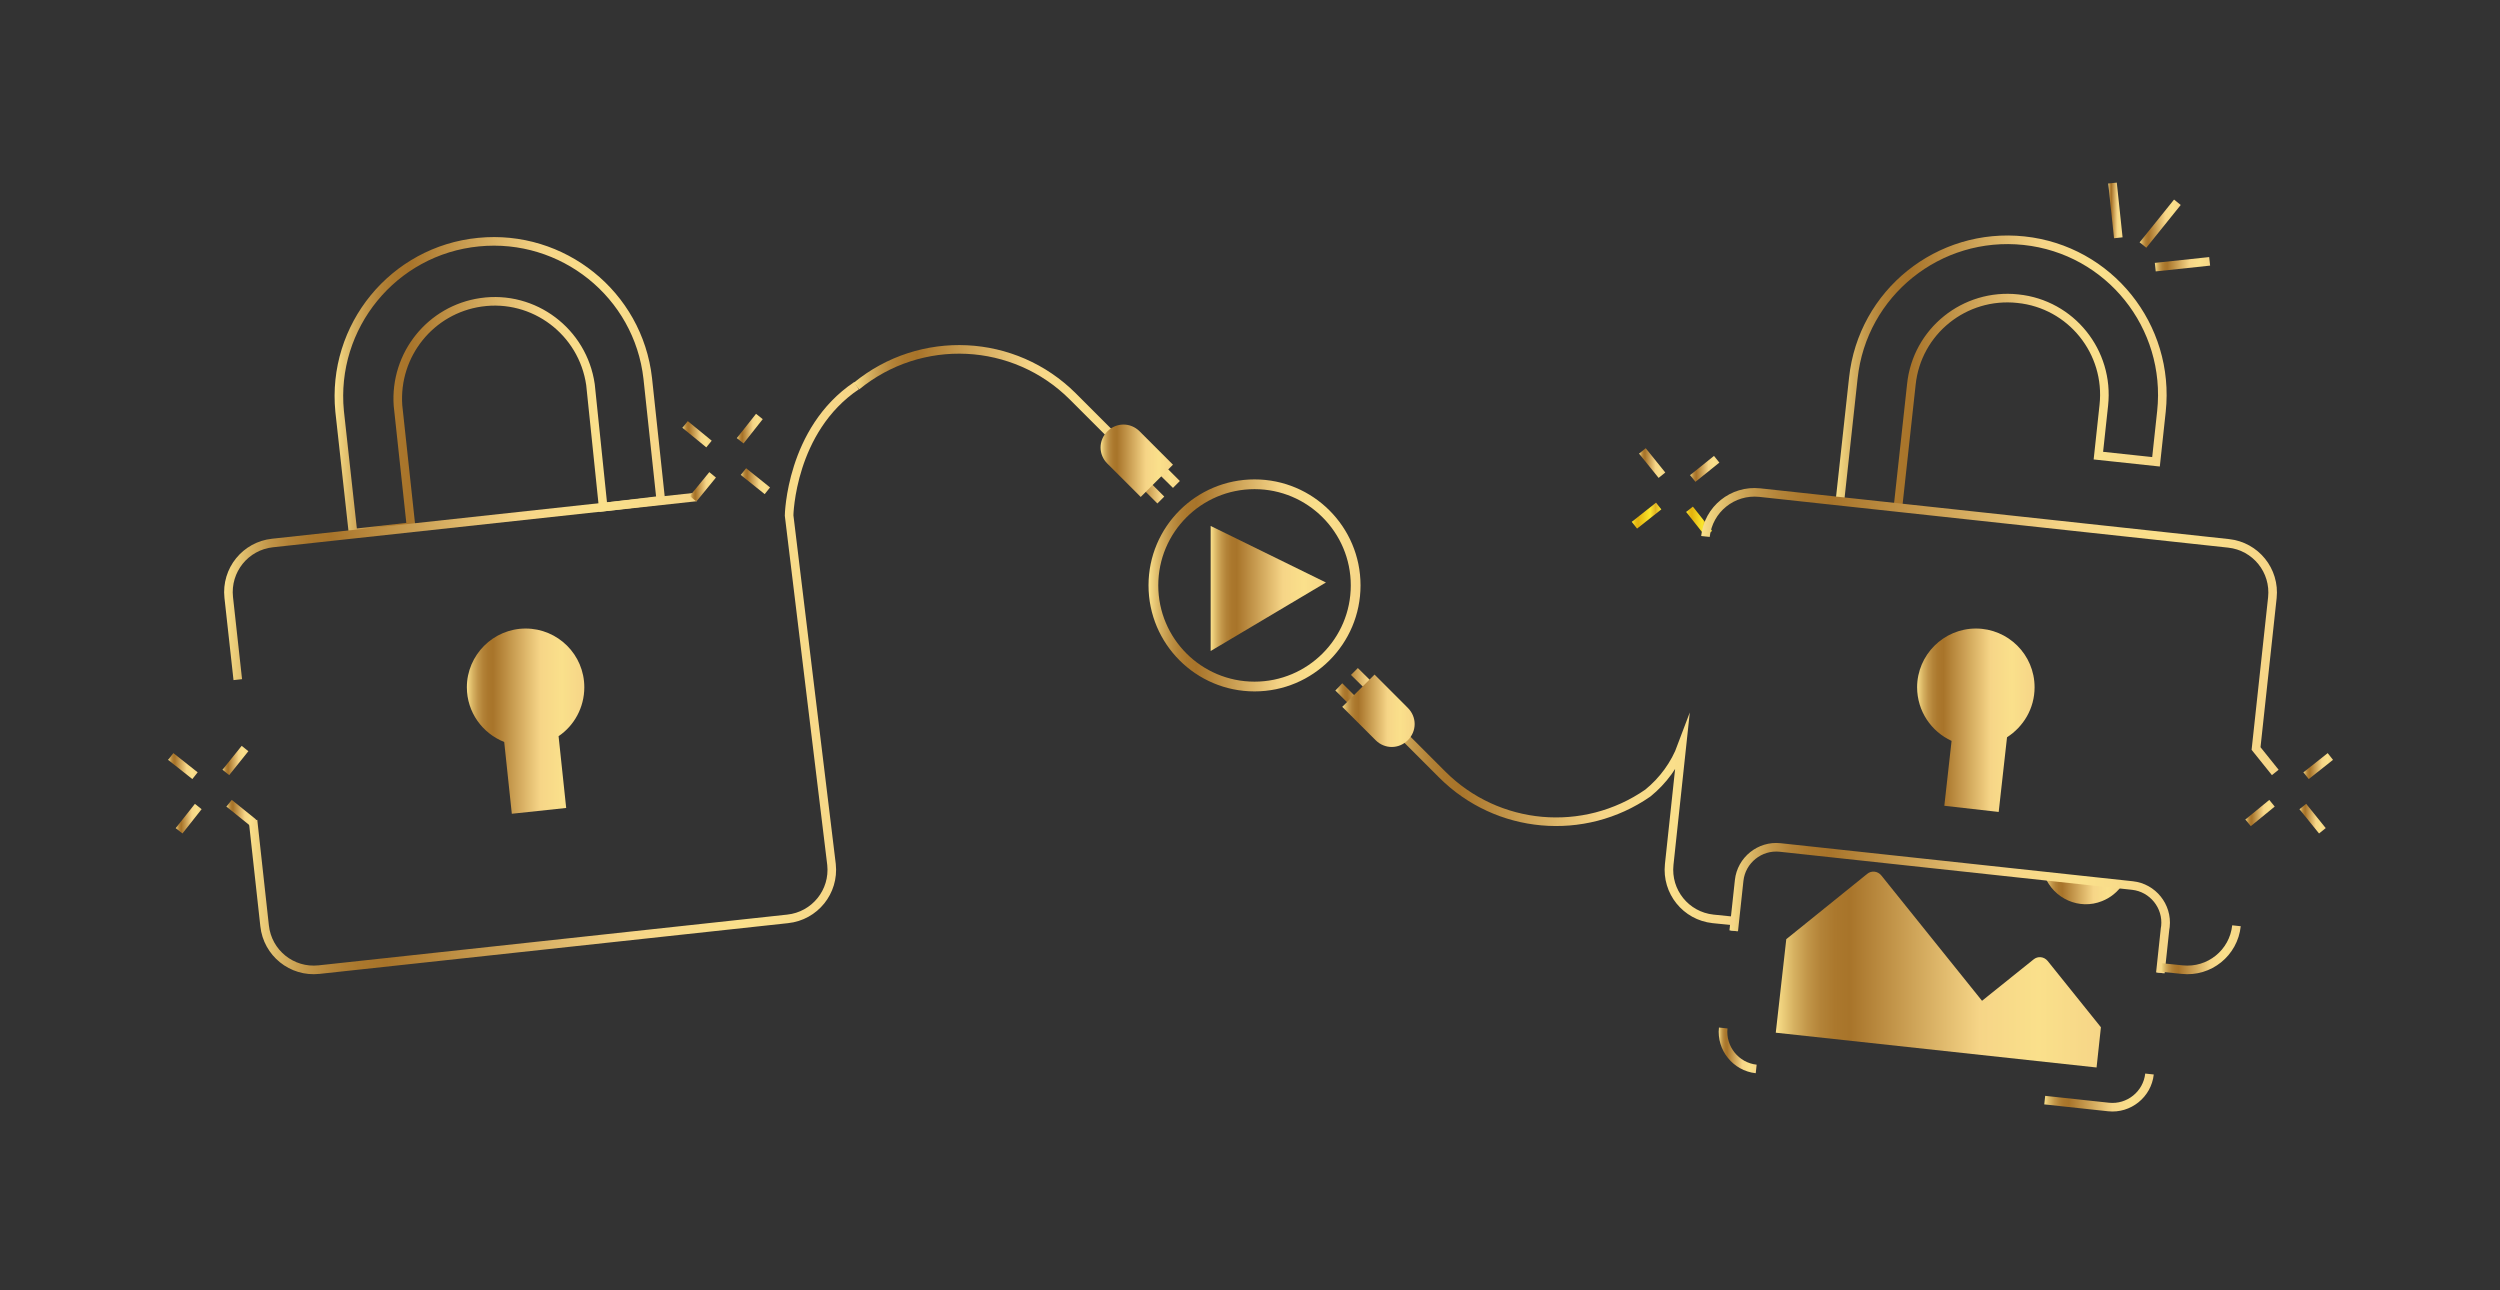 <?xml version="1.0" encoding="utf-8"?>
<!-- Generator: Adobe Illustrator 27.2.0, SVG Export Plug-In . SVG Version: 6.00 Build 0)  -->
<svg version="1.1" id="Layer_1" xmlns="http://www.w3.org/2000/svg" xmlns:xlink="http://www.w3.org/1999/xlink" x="0px" y="0px"
	 viewBox="0 0 689.7 355.9" style="enable-background:new 0 0 689.7 355.9;" xml:space="preserve">
<rect x="0" y="0" width="689.7" height="355.9" fill="#333333" stroke="none"/>
<style type="text/css">
	.st0{fill:url(#SVGID_1_);}
	.st1{opacity:0.5;}
	.st2{fill:none;}
	.st3{fill:none;stroke:url(#SVGID_00000098199859401660211980000013397900696640558761_);stroke-width:2.37;stroke-miterlimit:10;}
	.st4{fill:none;stroke:url(#SVGID_00000145057233453682869980000010091154640611125675_);stroke-width:2.37;stroke-miterlimit:10;}
	.st5{fill:none;stroke:url(#SVGID_00000033360137121889047480000008182003170884238258_);stroke-width:2.37;stroke-miterlimit:10;}
	.st6{fill:url(#SVGID_00000158741223644452282270000016975719912773991339_);}
	.st7{fill:none;stroke:url(#SVGID_00000167388873376974751780000009555186578376704908_);stroke-width:2.69;stroke-miterlimit:10;}
	.st8{fill:none;stroke:url(#SVGID_00000050623500442960551210000001804381809417257378_);stroke-width:2.37;stroke-miterlimit:10;}
	.st9{fill:none;stroke:url(#SVGID_00000072247916215187625370000008391757476265225909_);stroke-width:2.37;stroke-miterlimit:10;}
	.st10{fill:none;stroke:url(#SVGID_00000178885287002559460330000013354058066556279684_);stroke-width:2.37;stroke-miterlimit:10;}
	.st11{fill:none;stroke:url(#SVGID_00000053543333657880948270000006012774817149069227_);stroke-width:2.37;stroke-miterlimit:10;}
	.st12{fill:none;stroke:url(#SVGID_00000098942787028763329170000002167518601622822816_);stroke-width:2.37;stroke-miterlimit:10;}
	.st13{fill:none;stroke:url(#SVGID_00000152969359038829188080000005005272182749651118_);stroke-width:2.37;stroke-miterlimit:10;}
	.st14{fill:none;stroke:url(#SVGID_00000039839756296683935880000014613035790996467604_);stroke-width:2.37;stroke-miterlimit:10;}
	.st15{fill:none;stroke:url(#SVGID_00000156559747665529150730000008033242636574717861_);stroke-width:2.37;stroke-miterlimit:10;}
	.st16{fill:url(#SVGID_00000181062899065964559620000011637252836331993999_);}
	.st17{fill:none;stroke:url(#SVGID_00000059997953278764299910000001830167471635731331_);stroke-width:2.37;stroke-miterlimit:10;}
	.st18{fill:none;stroke:url(#SVGID_00000023972895541643557390000004235964819711505804_);stroke-width:2.37;stroke-miterlimit:10;}
	.st19{fill:none;stroke:url(#SVGID_00000072273073613696217970000013666190030592589734_);stroke-width:2.37;stroke-miterlimit:10;}
	.st20{fill:none;stroke:url(#SVGID_00000099629190020862403200000010040031654951889341_);stroke-width:2.37;stroke-miterlimit:10;}
	.st21{fill:none;stroke:url(#SVGID_00000114779390123868700680000008186177824980641434_);stroke-width:2.37;stroke-miterlimit:10;}
	.st22{fill:none;stroke:url(#SVGID_00000027600864940117617900000011026836129761035966_);stroke-width:2.37;stroke-miterlimit:10;}
	.st23{fill:none;stroke:url(#SVGID_00000072963461466972440970000010953094684063345540_);stroke-width:2.37;stroke-miterlimit:10;}
	.st24{fill:url(#SVGID_00000069367136579425526710000009057635391607988375_);}
	.st25{fill:url(#SVGID_00000081620166683013610660000016321937928448578968_);}
	.st26{fill:none;stroke:#A2A2A4;stroke-width:1.72;stroke-miterlimit:10;}
	.st27{fill:none;stroke:url(#SVGID_00000152248941062600430000000013522123800511196063_);stroke-width:2.37;stroke-miterlimit:10;}
	.st28{fill:none;stroke:url(#SVGID_00000099630126148604215430000004507739394856242075_);stroke-width:2.37;stroke-miterlimit:10;}
	.st29{fill:none;stroke:url(#SVGID_00000087377189726604562780000002955907053287440025_);stroke-width:2.37;stroke-miterlimit:10;}
	.st30{fill:url(#SVGID_00000124128071767178929010000002015952367735955591_);}
	.st31{fill:none;stroke:url(#SVGID_00000177450977873960250920000004969378941307205782_);stroke-width:2.37;stroke-miterlimit:10;}
	.st32{fill:url(#SVGID_00000069376237912820245330000008880681502691391150_);}
	.st33{fill:none;stroke:url(#SVGID_00000029755563214407646430000002690702465025409952_);stroke-width:2.37;stroke-miterlimit:10;}
	.st34{fill:none;stroke:url(#SVGID_00000070817659051911261010000014527344933110561427_);stroke-width:2.37;stroke-miterlimit:10;}
	.st35{fill:none;stroke:url(#SVGID_00000083811229838452898450000010384561459746602419_);stroke-width:2.37;stroke-miterlimit:10;}
	.st36{fill:none;stroke:url(#SVGID_00000044891413029198017980000011282779973405350566_);stroke-width:2.37;stroke-miterlimit:10;}
	.st37{fill:none;stroke:url(#SVGID_00000147913912243612857930000005828679128173141917_);stroke-width:2.37;stroke-miterlimit:10;}
	.st38{fill:none;stroke:url(#SVGID_00000050649598417497769760000003589589737928037564_);stroke-width:2.37;stroke-miterlimit:10;}
	.st39{fill:none;stroke:url(#SVGID_00000166649227552421287500000007402257074763866282_);stroke-width:2.37;stroke-miterlimit:10;}
	.st40{fill:url(#SVGID_00000136407246337862689050000011761589966969280391_);}
	.st41{fill:url(#SVGID_00000059277814427451744830000005230899385863565738_);}
</style>
<linearGradient id="SVGID_1_" gradientUnits="userSpaceOnUse" x1="334" y1="195.659" x2="365.87" y2="195.659" gradientTransform="matrix(1 0 0 -1 0 358)">
	<stop  offset="0" style="stop-color:#FBE18C"/>
	<stop  offset="1.451425e-02" style="stop-color:#F0D37F"/>
	<stop  offset="5.463038e-02" style="stop-color:#D6B161"/>
	<stop  offset="9.562233e-02" style="stop-color:#C29649"/>
	<stop  offset="0.137" style="stop-color:#B38338"/>
	<stop  offset="0.18" style="stop-color:#AB782D"/>
	<stop  offset="0.226" style="stop-color:#A8742A"/>
	<stop  offset="0.626" style="stop-color:#F6D587"/>
	<stop  offset="0.806" style="stop-color:#FAE08B"/>
	<stop  offset="1" style="stop-color:#F6D587"/>
</linearGradient>
<polygon class="st0" points="334,145.1 334,179.6 365.8,160.7 "/>
<g class="st1">
	<path class="st2" d="M182.3,136.9l-15.9,1.9l-3.5-32.7c-2.1-14.6-15.6-24.8-30.2-22.7c-13.9,2-23.9,14.4-22.9,28.5l3.6,33.4
		l-16,1.8l-3.7-33.6c-2.3-23.4,14.8-44.4,38.3-46.7c23.2-2.3,44.1,14.4,46.7,37.6L182.3,136.9z"/>
</g>
<linearGradient id="SVGID_00000068643049558950274550000016576606783599956669_" gradientUnits="userSpaceOnUse" x1="92.308" y1="251.102" x2="183.603" y2="251.102" gradientTransform="matrix(1 0 0 -1 0 358)">
	<stop  offset="0" style="stop-color:#FBE18C"/>
	<stop  offset="1.451425e-02" style="stop-color:#F0D37F"/>
	<stop  offset="5.463038e-02" style="stop-color:#D6B161"/>
	<stop  offset="9.562233e-02" style="stop-color:#C29649"/>
	<stop  offset="0.137" style="stop-color:#B38338"/>
	<stop  offset="0.18" style="stop-color:#AB782D"/>
	<stop  offset="0.226" style="stop-color:#A8742A"/>
	<stop  offset="0.626" style="stop-color:#F6D587"/>
	<stop  offset="0.806" style="stop-color:#FAE08B"/>
	<stop  offset="1" style="stop-color:#F6D587"/>
</linearGradient>
<path style="fill:none;stroke:url(#SVGID_00000068643049558950274550000016576606783599956669_);stroke-width:2.37;stroke-miterlimit:10;" d="
	M182.3,138l-15.9,1.9l-3.5-33.8c-2.1-14.6-15.6-24.8-30.2-22.7c-13.9,2-23.9,14.4-22.9,28.5l3.6,33.4l-16,1.8l-3.7-33.6
	c-2.3-23.4,14.8-44.4,38.3-46.7c23.2-2.3,44.1,14.4,46.7,37.6L182.3,138z"/>
<linearGradient id="SVGID_00000011007269767684697770000007673160621572370608_" gradientUnits="userSpaceOnUse" x1="68.622" y1="170.92" x2="236.96" y2="170.92" gradientTransform="matrix(1 0 0 -1 0 358)">
	<stop  offset="0" style="stop-color:#FBE18C"/>
	<stop  offset="1.451425e-02" style="stop-color:#F0D37F"/>
	<stop  offset="5.463038e-02" style="stop-color:#D6B161"/>
	<stop  offset="9.562233e-02" style="stop-color:#C29649"/>
	<stop  offset="0.137" style="stop-color:#B38338"/>
	<stop  offset="0.18" style="stop-color:#AB782D"/>
	<stop  offset="0.226" style="stop-color:#A8742A"/>
	<stop  offset="0.626" style="stop-color:#F6D587"/>
	<stop  offset="0.806" style="stop-color:#FAE08B"/>
	<stop  offset="1" style="stop-color:#F6D587"/>
</linearGradient>
<path style="fill:none;stroke:url(#SVGID_00000011007269767684697770000007673160621572370608_);stroke-width:2.37;stroke-miterlimit:10;" d="
	M69.8,226.3l3.2,29.1c0.8,7.5,7.5,12.9,15,12.1l129.3-14c7.5-0.8,12.9-7.5,12.1-15l-11.7-96.3c0,0,0.4-23.6,18.6-35.8"/>
<linearGradient id="SVGID_00000091009650287958849410000006439057778333396629_" gradientUnits="userSpaceOnUse" x1="61.836" y1="196.233" x2="192.228" y2="196.233" gradientTransform="matrix(1 0 0 -1 0 358)">
	<stop  offset="0" style="stop-color:#FBE18C"/>
	<stop  offset="1.451425e-02" style="stop-color:#F0D37F"/>
	<stop  offset="5.463038e-02" style="stop-color:#D6B161"/>
	<stop  offset="9.562233e-02" style="stop-color:#C29649"/>
	<stop  offset="0.137" style="stop-color:#B38338"/>
	<stop  offset="0.18" style="stop-color:#AB782D"/>
	<stop  offset="0.226" style="stop-color:#A8742A"/>
	<stop  offset="0.626" style="stop-color:#F6D587"/>
	<stop  offset="0.806" style="stop-color:#FAE08B"/>
	<stop  offset="1" style="stop-color:#F6D587"/>
</linearGradient>
<path style="fill:none;stroke:url(#SVGID_00000091009650287958849410000006439057778333396629_);stroke-width:2.37;stroke-miterlimit:10;" d="
	M65.6,187.5l-2.5-22.7c-0.8-7.5,4.6-14.2,12.1-15l116.9-12.7"/>
<linearGradient id="SVGID_00000163768851776270218600000007965278209457711545_" gradientUnits="userSpaceOnUse" x1="128.72" y1="159.059" x2="161.2" y2="159.059" gradientTransform="matrix(1 0 0 -1 0 358)">
	<stop  offset="0" style="stop-color:#FBE18C"/>
	<stop  offset="1.451425e-02" style="stop-color:#F0D37F"/>
	<stop  offset="5.463038e-02" style="stop-color:#D6B161"/>
	<stop  offset="9.562233e-02" style="stop-color:#C29649"/>
	<stop  offset="0.137" style="stop-color:#B38338"/>
	<stop  offset="0.18" style="stop-color:#AB782D"/>
	<stop  offset="0.226" style="stop-color:#A8742A"/>
	<stop  offset="0.626" style="stop-color:#F6D587"/>
	<stop  offset="0.806" style="stop-color:#FAE08B"/>
	<stop  offset="1" style="stop-color:#F6D587"/>
</linearGradient>
<path style="fill:url(#SVGID_00000163768851776270218600000007965278209457711545_);" d="M161.2,189.6c0-9-7.3-16.2-16.2-16.2
	s-16.2,7.3-16.2,16.2c0,6.9,4.3,12.7,10.3,15.1l2.1,19.8l15-1.6l-2.1-19.8C158.4,200.2,161.2,195.2,161.2,189.6z"/>
<linearGradient id="SVGID_00000029006294530108925470000010949056924417939354_" gradientUnits="userSpaceOnUse" x1="316.915" y1="196.509" x2="375.305" y2="196.509" gradientTransform="matrix(1 0 0 -1 0 358)">
	<stop  offset="0" style="stop-color:#FBE18C"/>
	<stop  offset="1.451425e-02" style="stop-color:#F0D37F"/>
	<stop  offset="5.463038e-02" style="stop-color:#D6B161"/>
	<stop  offset="9.562233e-02" style="stop-color:#C29649"/>
	<stop  offset="0.137" style="stop-color:#B38338"/>
	<stop  offset="0.18" style="stop-color:#AB782D"/>
	<stop  offset="0.226" style="stop-color:#A8742A"/>
	<stop  offset="0.626" style="stop-color:#F6D587"/>
	<stop  offset="0.806" style="stop-color:#FAE08B"/>
	<stop  offset="1" style="stop-color:#F6D587"/>
</linearGradient>
<circle style="fill:none;stroke:url(#SVGID_00000029006294530108925470000010949056924417939354_);stroke-width:2.69;stroke-miterlimit:10;" cx="346.1" cy="161.5" r="27.9"/>
<linearGradient id="SVGID_00000036214085610678407370000012437460619184693946_" gradientUnits="userSpaceOnUse" x1="190.297" y1="223.709" x2="197.493" y2="223.709" gradientTransform="matrix(1 0 0 -1 0 358)">
	<stop  offset="0" style="stop-color:#FBE18C"/>
	<stop  offset="1.451425e-02" style="stop-color:#F0D37F"/>
	<stop  offset="5.463038e-02" style="stop-color:#D6B161"/>
	<stop  offset="9.562233e-02" style="stop-color:#C29649"/>
	<stop  offset="0.137" style="stop-color:#B38338"/>
	<stop  offset="0.18" style="stop-color:#AB782D"/>
	<stop  offset="0.226" style="stop-color:#A8742A"/>
	<stop  offset="0.626" style="stop-color:#F6D587"/>
	<stop  offset="0.806" style="stop-color:#FAE08B"/>
	<stop  offset="1" style="stop-color:#F6D587"/>
</linearGradient>
<line style="fill:none;stroke:url(#SVGID_00000036214085610678407370000012437460619184693946_);stroke-width:2.37;stroke-miterlimit:10;" x1="191.2" y1="137.6" x2="196.6" y2="131"/>
<linearGradient id="SVGID_00000183219572150585304880000008926319309196966025_" gradientUnits="userSpaceOnUse" x1="203.226" y1="239.759" x2="210.424" y2="239.759" gradientTransform="matrix(1 0 0 -1 0 358)">
	<stop  offset="0" style="stop-color:#FBE18C"/>
	<stop  offset="1.451425e-02" style="stop-color:#F0D37F"/>
	<stop  offset="5.463038e-02" style="stop-color:#D6B161"/>
	<stop  offset="9.562233e-02" style="stop-color:#C29649"/>
	<stop  offset="0.137" style="stop-color:#B38338"/>
	<stop  offset="0.18" style="stop-color:#AB782D"/>
	<stop  offset="0.226" style="stop-color:#A8742A"/>
	<stop  offset="0.626" style="stop-color:#F6D587"/>
	<stop  offset="0.806" style="stop-color:#FAE08B"/>
	<stop  offset="1" style="stop-color:#F6D587"/>
</linearGradient>
<line style="fill:none;stroke:url(#SVGID_00000183219572150585304880000008926319309196966025_);stroke-width:2.37;stroke-miterlimit:10;" x1="204.2" y1="121.6" x2="209.5" y2="114.9"/>
<linearGradient id="SVGID_00000167358215553512221210000014323592821691164089_" gradientUnits="userSpaceOnUse" x1="204.327" y1="225.259" x2="212.463" y2="225.259" gradientTransform="matrix(1 0 0 -1 0 358)">
	<stop  offset="0" style="stop-color:#FBE18C"/>
	<stop  offset="1.451425e-02" style="stop-color:#F0D37F"/>
	<stop  offset="5.463038e-02" style="stop-color:#D6B161"/>
	<stop  offset="9.562233e-02" style="stop-color:#C29649"/>
	<stop  offset="0.137" style="stop-color:#B38338"/>
	<stop  offset="0.18" style="stop-color:#AB782D"/>
	<stop  offset="0.226" style="stop-color:#A8742A"/>
	<stop  offset="0.626" style="stop-color:#F6D587"/>
	<stop  offset="0.806" style="stop-color:#FAE08B"/>
	<stop  offset="1" style="stop-color:#F6D587"/>
</linearGradient>
<line style="fill:none;stroke:url(#SVGID_00000167358215553512221210000014323592821691164089_);stroke-width:2.37;stroke-miterlimit:10;" x1="211.7" y1="135.4" x2="205.1" y2="130.1"/>
<linearGradient id="SVGID_00000181051197539920811870000001582500436105937282_" gradientUnits="userSpaceOnUse" x1="188.25" y1="238.209" x2="196.385" y2="238.209" gradientTransform="matrix(1 0 0 -1 0 358)">
	<stop  offset="0" style="stop-color:#FBE18C"/>
	<stop  offset="1.451425e-02" style="stop-color:#F0D37F"/>
	<stop  offset="5.463038e-02" style="stop-color:#D6B161"/>
	<stop  offset="9.562233e-02" style="stop-color:#C29649"/>
	<stop  offset="0.137" style="stop-color:#B38338"/>
	<stop  offset="0.18" style="stop-color:#AB782D"/>
	<stop  offset="0.226" style="stop-color:#A8742A"/>
	<stop  offset="0.626" style="stop-color:#F6D587"/>
	<stop  offset="0.806" style="stop-color:#FAE08B"/>
	<stop  offset="1" style="stop-color:#F6D587"/>
</linearGradient>
<line style="fill:none;stroke:url(#SVGID_00000181051197539920811870000001582500436105937282_);stroke-width:2.37;stroke-miterlimit:10;" x1="195.6" y1="122.5" x2="189" y2="117.1"/>
<linearGradient id="SVGID_00000148618955971727545230000010899203355333677237_" gradientUnits="userSpaceOnUse" x1="48.437" y1="132.159" x2="55.633" y2="132.159" gradientTransform="matrix(1 0 0 -1 0 358)">
	<stop  offset="0" style="stop-color:#FBE18C"/>
	<stop  offset="1.451425e-02" style="stop-color:#F0D37F"/>
	<stop  offset="5.463038e-02" style="stop-color:#D6B161"/>
	<stop  offset="9.562233e-02" style="stop-color:#C29649"/>
	<stop  offset="0.137" style="stop-color:#B38338"/>
	<stop  offset="0.18" style="stop-color:#AB782D"/>
	<stop  offset="0.226" style="stop-color:#A8742A"/>
	<stop  offset="0.626" style="stop-color:#F6D587"/>
	<stop  offset="0.806" style="stop-color:#FAE08B"/>
	<stop  offset="1" style="stop-color:#F6D587"/>
</linearGradient>
<line style="fill:none;stroke:url(#SVGID_00000148618955971727545230000010899203355333677237_);stroke-width:2.37;stroke-miterlimit:10;" x1="49.4" y1="229.2" x2="54.7" y2="222.5"/>
<linearGradient id="SVGID_00000031890795946470638690000017437238764745237673_" gradientUnits="userSpaceOnUse" x1="61.367" y1="148.209" x2="68.563" y2="148.209" gradientTransform="matrix(1 0 0 -1 0 358)">
	<stop  offset="0" style="stop-color:#FBE18C"/>
	<stop  offset="1.451425e-02" style="stop-color:#F0D37F"/>
	<stop  offset="5.463038e-02" style="stop-color:#D6B161"/>
	<stop  offset="9.562233e-02" style="stop-color:#C29649"/>
	<stop  offset="0.137" style="stop-color:#B38338"/>
	<stop  offset="0.18" style="stop-color:#AB782D"/>
	<stop  offset="0.226" style="stop-color:#A8742A"/>
	<stop  offset="0.626" style="stop-color:#F6D587"/>
	<stop  offset="0.806" style="stop-color:#FAE08B"/>
	<stop  offset="1" style="stop-color:#F6D587"/>
</linearGradient>
<line style="fill:none;stroke:url(#SVGID_00000031890795946470638690000017437238764745237673_);stroke-width:2.37;stroke-miterlimit:10;" x1="62.3" y1="213.1" x2="67.6" y2="206.5"/>
<linearGradient id="SVGID_00000183931857916085736230000017791854793886228661_" gradientUnits="userSpaceOnUse" x1="62.466" y1="133.709" x2="70.604" y2="133.709" gradientTransform="matrix(1 0 0 -1 0 358)">
	<stop  offset="0" style="stop-color:#FBE18C"/>
	<stop  offset="1.451425e-02" style="stop-color:#F0D37F"/>
	<stop  offset="5.463038e-02" style="stop-color:#D6B161"/>
	<stop  offset="9.562233e-02" style="stop-color:#C29649"/>
	<stop  offset="0.137" style="stop-color:#B38338"/>
	<stop  offset="0.18" style="stop-color:#AB782D"/>
	<stop  offset="0.226" style="stop-color:#A8742A"/>
	<stop  offset="0.626" style="stop-color:#F6D587"/>
	<stop  offset="0.806" style="stop-color:#FAE08B"/>
	<stop  offset="1" style="stop-color:#F6D587"/>
</linearGradient>
<line style="fill:none;stroke:url(#SVGID_00000183931857916085736230000017791854793886228661_);stroke-width:2.37;stroke-miterlimit:10;" x1="69.9" y1="227" x2="63.2" y2="221.6"/>
<linearGradient id="SVGID_00000010300848132825562050000012335542118478624934_" gradientUnits="userSpaceOnUse" x1="46.397" y1="146.659" x2="54.533" y2="146.659" gradientTransform="matrix(1 0 0 -1 0 358)">
	<stop  offset="0" style="stop-color:#FBE18C"/>
	<stop  offset="1.451425e-02" style="stop-color:#F0D37F"/>
	<stop  offset="5.463038e-02" style="stop-color:#D6B161"/>
	<stop  offset="9.562233e-02" style="stop-color:#C29649"/>
	<stop  offset="0.137" style="stop-color:#B38338"/>
	<stop  offset="0.18" style="stop-color:#AB782D"/>
	<stop  offset="0.226" style="stop-color:#A8742A"/>
	<stop  offset="0.626" style="stop-color:#F6D587"/>
	<stop  offset="0.806" style="stop-color:#FAE08B"/>
	<stop  offset="1" style="stop-color:#F6D587"/>
</linearGradient>
<line style="fill:none;stroke:url(#SVGID_00000010300848132825562050000012335542118478624934_);stroke-width:2.37;stroke-miterlimit:10;" x1="53.8" y1="214" x2="47.1" y2="208.7"/>
<linearGradient id="SVGID_00000181784330738723118170000014791903079191636409_" gradientUnits="userSpaceOnUse" x1="528.82" y1="159.309" x2="561.3" y2="159.309" gradientTransform="matrix(1 0 0 -1 0 358)">
	<stop  offset="0" style="stop-color:#FBE18C"/>
	<stop  offset="1.451425e-02" style="stop-color:#F0D37F"/>
	<stop  offset="5.463038e-02" style="stop-color:#D6B161"/>
	<stop  offset="9.562233e-02" style="stop-color:#C29649"/>
	<stop  offset="0.137" style="stop-color:#B38338"/>
	<stop  offset="0.18" style="stop-color:#AB782D"/>
	<stop  offset="0.226" style="stop-color:#A8742A"/>
	<stop  offset="0.626" style="stop-color:#F6D587"/>
	<stop  offset="0.806" style="stop-color:#FAE08B"/>
	<stop  offset="1" style="stop-color:#F6D587"/>
</linearGradient>
<path style="fill:url(#SVGID_00000181784330738723118170000014791903079191636409_);" d="M561.3,189.6c0-9-7.3-16.2-16.2-16.2
	s-16.2,7.3-16.2,16.2c0,6.6,3.9,12.2,9.5,14.8l-2,17.9l15,1.7l2.3-20.6C558.2,200.5,561.3,195.5,561.3,189.6z"/>
<linearGradient id="SVGID_00000033355083960573984680000007857568274540645805_" gradientUnits="userSpaceOnUse" x1="581.612" y1="299.959" x2="585.598" y2="299.959" gradientTransform="matrix(1 0 0 -1 0 358)">
	<stop  offset="0" style="stop-color:#FBE18C"/>
	<stop  offset="1.451425e-02" style="stop-color:#F0D37F"/>
	<stop  offset="5.463038e-02" style="stop-color:#D6B161"/>
	<stop  offset="9.562233e-02" style="stop-color:#C29649"/>
	<stop  offset="0.137" style="stop-color:#B38338"/>
	<stop  offset="0.18" style="stop-color:#AB782D"/>
	<stop  offset="0.226" style="stop-color:#A8742A"/>
	<stop  offset="0.626" style="stop-color:#F6D587"/>
	<stop  offset="0.806" style="stop-color:#FAE08B"/>
	<stop  offset="1" style="stop-color:#F6D587"/>
</linearGradient>
<line style="fill:none;stroke:url(#SVGID_00000033355083960573984680000007857568274540645805_);stroke-width:2.37;stroke-miterlimit:10;" x1="582.8" y1="50.5" x2="584.4" y2="65.6"/>
<linearGradient id="SVGID_00000163041755871656824120000012443469584631321277_" gradientUnits="userSpaceOnUse" x1="590.277" y1="296.309" x2="601.623" y2="296.309" gradientTransform="matrix(1 0 0 -1 0 358)">
	<stop  offset="0" style="stop-color:#FBE18C"/>
	<stop  offset="1.451425e-02" style="stop-color:#F0D37F"/>
	<stop  offset="5.463038e-02" style="stop-color:#D6B161"/>
	<stop  offset="9.562233e-02" style="stop-color:#C29649"/>
	<stop  offset="0.137" style="stop-color:#B38338"/>
	<stop  offset="0.18" style="stop-color:#AB782D"/>
	<stop  offset="0.226" style="stop-color:#A8742A"/>
	<stop  offset="0.626" style="stop-color:#F6D587"/>
	<stop  offset="0.806" style="stop-color:#FAE08B"/>
	<stop  offset="1" style="stop-color:#F6D587"/>
</linearGradient>
<line style="fill:none;stroke:url(#SVGID_00000163041755871656824120000012443469584631321277_);stroke-width:2.37;stroke-miterlimit:10;" x1="600.7" y1="55.8" x2="591.2" y2="67.6"/>
<linearGradient id="SVGID_00000150099199004425381690000004109397091844962723_" gradientUnits="userSpaceOnUse" x1="594.443" y1="285.109" x2="609.747" y2="285.109" gradientTransform="matrix(1 0 0 -1 0 358)">
	<stop  offset="0" style="stop-color:#FBE18C"/>
	<stop  offset="1.451425e-02" style="stop-color:#F0D37F"/>
	<stop  offset="5.463038e-02" style="stop-color:#D6B161"/>
	<stop  offset="9.562233e-02" style="stop-color:#C29649"/>
	<stop  offset="0.137" style="stop-color:#B38338"/>
	<stop  offset="0.18" style="stop-color:#AB782D"/>
	<stop  offset="0.226" style="stop-color:#A8742A"/>
	<stop  offset="0.626" style="stop-color:#F6D587"/>
	<stop  offset="0.806" style="stop-color:#FAE08B"/>
	<stop  offset="1" style="stop-color:#F6D587"/>
</linearGradient>
<line style="fill:none;stroke:url(#SVGID_00000150099199004425381690000004109397091844962723_);stroke-width:2.37;stroke-miterlimit:10;" x1="609.6" y1="72.1" x2="594.6" y2="73.7"/>
<linearGradient id="SVGID_00000140004409964095699490000011785099520318172065_" gradientUnits="userSpaceOnUse" x1="465.137" y1="214.159" x2="472.333" y2="214.159" gradientTransform="matrix(1 0 0 -1 0 358)">
	<stop  offset="0" style="stop-color:#FFF23A"/>
	<stop  offset="5.936097e-03" style="stop-color:#FDEE38"/>
	<stop  offset="5.835852e-02" style="stop-color:#F2D425"/>
	<stop  offset="0.112" style="stop-color:#EAC118"/>
	<stop  offset="0.167" style="stop-color:#E5B610"/>
	<stop  offset="0.226" style="stop-color:#E3B20D"/>
	<stop  offset="0.626" style="stop-color:#FAE62C"/>
	<stop  offset="0.806" style="stop-color:#E1B224"/>
	<stop  offset="1" style="stop-color:#FBE82D"/>
</linearGradient>
<line style="fill:none;stroke:url(#SVGID_00000140004409964095699490000011785099520318172065_);stroke-width:2.37;stroke-miterlimit:10;" x1="471.4" y1="147.2" x2="466.1" y2="140.5"/>
<linearGradient id="SVGID_00000146460013174793400180000016079656083250809734_" gradientUnits="userSpaceOnUse" x1="452.207" y1="230.259" x2="459.403" y2="230.259" gradientTransform="matrix(1 0 0 -1 0 358)">
	<stop  offset="0" style="stop-color:#FBE18C"/>
	<stop  offset="1.451425e-02" style="stop-color:#F0D37F"/>
	<stop  offset="5.463038e-02" style="stop-color:#D6B161"/>
	<stop  offset="9.562233e-02" style="stop-color:#C29649"/>
	<stop  offset="0.137" style="stop-color:#B38338"/>
	<stop  offset="0.18" style="stop-color:#AB782D"/>
	<stop  offset="0.226" style="stop-color:#A8742A"/>
	<stop  offset="0.626" style="stop-color:#F6D587"/>
	<stop  offset="0.806" style="stop-color:#FAE08B"/>
	<stop  offset="1" style="stop-color:#F6D587"/>
</linearGradient>
<line style="fill:none;stroke:url(#SVGID_00000146460013174793400180000016079656083250809734_);stroke-width:2.37;stroke-miterlimit:10;" x1="458.5" y1="131.1" x2="453.1" y2="124.4"/>
<linearGradient id="SVGID_00000119796197782891999860000009713480687672848781_" gradientUnits="userSpaceOnUse" x1="450.165" y1="215.759" x2="458.3" y2="215.759" gradientTransform="matrix(1 0 0 -1 0 358)">
	<stop  offset="0" style="stop-color:#FFF23A"/>
	<stop  offset="5.936097e-03" style="stop-color:#FDEE38"/>
	<stop  offset="5.835852e-02" style="stop-color:#F2D425"/>
	<stop  offset="0.112" style="stop-color:#EAC118"/>
	<stop  offset="0.167" style="stop-color:#E5B610"/>
	<stop  offset="0.226" style="stop-color:#E3B20D"/>
	<stop  offset="0.626" style="stop-color:#FAE62C"/>
	<stop  offset="0.806" style="stop-color:#E1B224"/>
	<stop  offset="1" style="stop-color:#FBE82D"/>
</linearGradient>
<line style="fill:none;stroke:url(#SVGID_00000119796197782891999860000009713480687672848781_);stroke-width:2.37;stroke-miterlimit:10;" x1="450.9" y1="144.9" x2="457.6" y2="139.6"/>
<linearGradient id="SVGID_00000134214626294222289660000017351778176237991083_" gradientUnits="userSpaceOnUse" x1="466.237" y1="228.659" x2="474.373" y2="228.659" gradientTransform="matrix(1 0 0 -1 0 358)">
	<stop  offset="0" style="stop-color:#FBE18C"/>
	<stop  offset="1.451425e-02" style="stop-color:#F0D37F"/>
	<stop  offset="5.463038e-02" style="stop-color:#D6B161"/>
	<stop  offset="9.562233e-02" style="stop-color:#C29649"/>
	<stop  offset="0.137" style="stop-color:#B38338"/>
	<stop  offset="0.18" style="stop-color:#AB782D"/>
	<stop  offset="0.226" style="stop-color:#A8742A"/>
	<stop  offset="0.626" style="stop-color:#F6D587"/>
	<stop  offset="0.806" style="stop-color:#FAE08B"/>
	<stop  offset="1" style="stop-color:#F6D587"/>
</linearGradient>
<line style="fill:none;stroke:url(#SVGID_00000134214626294222289660000017351778176237991083_);stroke-width:2.37;stroke-miterlimit:10;" x1="467" y1="132" x2="473.6" y2="126.7"/>
<linearGradient id="SVGID_00000013877991790847266600000010968694234013009559_" gradientUnits="userSpaceOnUse" x1="564.06" y1="112.426" x2="585.59" y2="112.426" gradientTransform="matrix(1 0 0 -1 0 358)">
	<stop  offset="0" style="stop-color:#FBE18C"/>
	<stop  offset="1.451425e-02" style="stop-color:#F0D37F"/>
	<stop  offset="5.463038e-02" style="stop-color:#D6B161"/>
	<stop  offset="9.562233e-02" style="stop-color:#C29649"/>
	<stop  offset="0.137" style="stop-color:#B38338"/>
	<stop  offset="0.18" style="stop-color:#AB782D"/>
	<stop  offset="0.226" style="stop-color:#A8742A"/>
	<stop  offset="0.626" style="stop-color:#F6D587"/>
	<stop  offset="0.806" style="stop-color:#FAE08B"/>
	<stop  offset="1" style="stop-color:#F6D587"/>
</linearGradient>
<path style="fill:url(#SVGID_00000013877991790847266600000010968694234013009559_);" d="M564.1,241.7c2.5,6.3,9.6,9.4,15.8,6.9
	c2.3-0.9,4.3-2.5,5.7-4.6L564.1,241.7z"/>
<linearGradient id="SVGID_00000010295872728886195300000017763077411461225405_" gradientUnits="userSpaceOnUse" x1="490.03" y1="90.529" x2="579.73" y2="90.529" gradientTransform="matrix(1 0 0 -1 0 358)">
	<stop  offset="0" style="stop-color:#FBE18C"/>
	<stop  offset="1.451425e-02" style="stop-color:#F0D37F"/>
	<stop  offset="5.463038e-02" style="stop-color:#D6B161"/>
	<stop  offset="9.562233e-02" style="stop-color:#C29649"/>
	<stop  offset="0.137" style="stop-color:#B38338"/>
	<stop  offset="0.18" style="stop-color:#AB782D"/>
	<stop  offset="0.226" style="stop-color:#A8742A"/>
	<stop  offset="0.626" style="stop-color:#F6D587"/>
	<stop  offset="0.806" style="stop-color:#FAE08B"/>
	<stop  offset="1" style="stop-color:#F6D587"/>
</linearGradient>
<path style="fill:url(#SVGID_00000010295872728886195300000017763077411461225405_);" d="M492.8,259.1l22.3-18l0,0
	c1.2-1,2.9-0.8,3.9,0.4l0,0l27.8,34.6l14.2-11.4l0,0c1.2-1,2.9-0.8,3.9,0.4l14.7,18.3l-1.2,11.1l-88.5-9.6L492.8,259.1z"/>
<path class="st26" d="M596,268.4l1.4-12.8c0.6-5.6-3.5-10.7-9.1-11.3l-97.2-10.5c-5.6-0.6-10.7,3.5-11.3,9.1l-1.5,13.9"/>
<path class="st2" d="M596,268.4l1.4-12.8c0.6-5.6-3.5-10.7-9.1-11.3l-97.2-10.5c-5.6-0.6-10.7,3.5-11.3,9.1l-1.5,13.9"/>
<linearGradient id="SVGID_00000034078476130685470860000003441803812480090539_" gradientUnits="userSpaceOnUse" x1="506.422" y1="255.46" x2="597.73" y2="255.46" gradientTransform="matrix(1 0 0 -1 0 358)">
	<stop  offset="0" style="stop-color:#FBE18C"/>
	<stop  offset="1.451425e-02" style="stop-color:#F0D37F"/>
	<stop  offset="5.463038e-02" style="stop-color:#D6B161"/>
	<stop  offset="9.562233e-02" style="stop-color:#C29649"/>
	<stop  offset="0.137" style="stop-color:#B38338"/>
	<stop  offset="0.18" style="stop-color:#AB782D"/>
	<stop  offset="0.226" style="stop-color:#A8742A"/>
	<stop  offset="0.626" style="stop-color:#F6D587"/>
	<stop  offset="0.806" style="stop-color:#FAE08B"/>
	<stop  offset="1" style="stop-color:#F6D587"/>
</linearGradient>
<path style="fill:none;stroke:url(#SVGID_00000034078476130685470860000003441803812480090539_);stroke-width:2.37;stroke-miterlimit:10;" d="
	M507.6,138.2l3.7-33.9c2.5-23.5,23.6-40.4,47.1-37.9s40.4,23.6,37.9,47.1l0,0l-1.5,13.9l-15.9-1.7l1.5-13.9
	c1.6-14.7-9-27.9-23.7-29.4c-14.7-1.6-27.9,9-29.4,23.7l-3.7,33.9"/>
<linearGradient id="SVGID_00000039843323677791073660000004998043187147672467_" gradientUnits="userSpaceOnUse" x1="477.122" y1="107.468" x2="598.643" y2="107.468" gradientTransform="matrix(1 0 0 -1 0 358)">
	<stop  offset="0" style="stop-color:#FBE18C"/>
	<stop  offset="1.451425e-02" style="stop-color:#F0D37F"/>
	<stop  offset="5.463038e-02" style="stop-color:#D6B161"/>
	<stop  offset="9.562233e-02" style="stop-color:#C29649"/>
	<stop  offset="0.137" style="stop-color:#B38338"/>
	<stop  offset="0.18" style="stop-color:#AB782D"/>
	<stop  offset="0.226" style="stop-color:#A8742A"/>
	<stop  offset="0.626" style="stop-color:#F6D587"/>
	<stop  offset="0.806" style="stop-color:#FAE08B"/>
	<stop  offset="1" style="stop-color:#F6D587"/>
</linearGradient>
<path style="fill:none;stroke:url(#SVGID_00000039843323677791073660000004998043187147672467_);stroke-width:2.37;stroke-miterlimit:10;" d="
	M478.3,256.8l1.5-13.9c0.6-5.6,5.7-9.7,11.3-9.1l97.2,10.5c5.6,0.6,9.7,5.7,9.1,11.3l0,0l-0.1,0.6l-1.3,12.2"/>
<linearGradient id="SVGID_00000009592535313932465830000005068795478375698819_" gradientUnits="userSpaceOnUse" x1="380.662" y1="132.139" x2="478.62" y2="132.139" gradientTransform="matrix(1 0 0 -1 0 358)">
	<stop  offset="0" style="stop-color:#FBE18C"/>
	<stop  offset="1.451425e-02" style="stop-color:#F0D37F"/>
	<stop  offset="5.463038e-02" style="stop-color:#D6B161"/>
	<stop  offset="9.562233e-02" style="stop-color:#C29649"/>
	<stop  offset="0.137" style="stop-color:#B38338"/>
	<stop  offset="0.18" style="stop-color:#AB782D"/>
	<stop  offset="0.226" style="stop-color:#A8742A"/>
	<stop  offset="0.626" style="stop-color:#F6D587"/>
	<stop  offset="0.806" style="stop-color:#FAE08B"/>
	<stop  offset="1" style="stop-color:#F6D587"/>
</linearGradient>
<path style="fill:none;stroke:url(#SVGID_00000009592535313932465830000005068795478375698819_);stroke-width:2.37;stroke-miterlimit:10;" d="
	M381.5,197.3l6.8,6.8l0,0l9.6,9.6c15.2,15.2,39.1,17.3,56.7,5.1c4.2-3.4,7.5-7.9,9.4-13l-3.5,32.7c-0.8,7.5,4.6,14.2,12.1,15
	l5.9,0.6"/>
<linearGradient id="SVGID_00000058579812934909292710000014710754047695609219_" gradientUnits="userSpaceOnUse" x1="368.42" y1="166.559" x2="382.75" y2="166.559" gradientTransform="matrix(1 0 0 -1 0 358)">
	<stop  offset="0" style="stop-color:#FBE18C"/>
	<stop  offset="1.451425e-02" style="stop-color:#F0D37F"/>
	<stop  offset="5.463038e-02" style="stop-color:#D6B161"/>
	<stop  offset="9.562233e-02" style="stop-color:#C29649"/>
	<stop  offset="0.137" style="stop-color:#B38338"/>
	<stop  offset="0.18" style="stop-color:#AB782D"/>
	<stop  offset="0.226" style="stop-color:#A8742A"/>
	<stop  offset="0.626" style="stop-color:#F6D587"/>
	<stop  offset="0.806" style="stop-color:#FAE08B"/>
	<stop  offset="1" style="stop-color:#F6D587"/>
</linearGradient>
<polygon style="fill:url(#SVGID_00000058579812934909292710000014710754047695609219_);" points="374.6,184.3 382.8,192.4 
	376.5,198.6 368.4,190.5 370.3,188.5 377,195.2 379.4,192.8 372.7,186.2 "/>
<linearGradient id="SVGID_00000139261419381987173020000012456272412652365726_" gradientUnits="userSpaceOnUse" x1="235.549" y1="247.09" x2="313.238" y2="247.09" gradientTransform="matrix(1 0 0 -1 0 358)">
	<stop  offset="0" style="stop-color:#FBE18C"/>
	<stop  offset="1.451425e-02" style="stop-color:#F0D37F"/>
	<stop  offset="5.463038e-02" style="stop-color:#D6B161"/>
	<stop  offset="9.562233e-02" style="stop-color:#C29649"/>
	<stop  offset="0.137" style="stop-color:#B38338"/>
	<stop  offset="0.18" style="stop-color:#AB782D"/>
	<stop  offset="0.226" style="stop-color:#A8742A"/>
	<stop  offset="0.626" style="stop-color:#F6D587"/>
	<stop  offset="0.806" style="stop-color:#FAE08B"/>
	<stop  offset="1" style="stop-color:#F6D587"/>
</linearGradient>
<path style="fill:none;stroke:url(#SVGID_00000139261419381987173020000012456272412652365726_);stroke-width:2.37;stroke-miterlimit:10;" d="
	M312.4,125.8l-6.8-6.8l-9.6-9.6c-16.2-16.2-42-17.4-59.7-2.9l0,0"/>
<linearGradient id="SVGID_00000144337940065719164530000013767669412907123586_" gradientUnits="userSpaceOnUse" x1="311.15" y1="226.259" x2="325.48" y2="226.259" gradientTransform="matrix(1 0 0 -1 0 358)">
	<stop  offset="0" style="stop-color:#FBE18C"/>
	<stop  offset="1.451425e-02" style="stop-color:#F0D37F"/>
	<stop  offset="5.463038e-02" style="stop-color:#D6B161"/>
	<stop  offset="9.562233e-02" style="stop-color:#C29649"/>
	<stop  offset="0.137" style="stop-color:#B38338"/>
	<stop  offset="0.18" style="stop-color:#AB782D"/>
	<stop  offset="0.226" style="stop-color:#A8742A"/>
	<stop  offset="0.626" style="stop-color:#F6D587"/>
	<stop  offset="0.806" style="stop-color:#FAE08B"/>
	<stop  offset="1" style="stop-color:#F6D587"/>
</linearGradient>
<polygon style="fill:url(#SVGID_00000144337940065719164530000013767669412907123586_);" points="319.3,138.9 311.2,130.8 
	317.4,124.6 325.5,132.7 323.6,134.6 316.9,128 314.5,130.3 321.2,137 "/>
<linearGradient id="SVGID_00000042012811572537231070000002713789826478503814_" gradientUnits="userSpaceOnUse" x1="474.125" y1="68.233" x2="484.595" y2="68.233" gradientTransform="matrix(1 0 0 -1 0 358)">
	<stop  offset="0" style="stop-color:#FBE18C"/>
	<stop  offset="1.451425e-02" style="stop-color:#F0D37F"/>
	<stop  offset="5.463038e-02" style="stop-color:#D6B161"/>
	<stop  offset="9.562233e-02" style="stop-color:#C29649"/>
	<stop  offset="0.137" style="stop-color:#B38338"/>
	<stop  offset="0.18" style="stop-color:#AB782D"/>
	<stop  offset="0.226" style="stop-color:#A8742A"/>
	<stop  offset="0.626" style="stop-color:#F6D587"/>
	<stop  offset="0.806" style="stop-color:#FAE08B"/>
	<stop  offset="1" style="stop-color:#F6D587"/>
</linearGradient>
<path style="fill:none;stroke:url(#SVGID_00000042012811572537231070000002713789826478503814_);stroke-width:2.37;stroke-miterlimit:10;" d="
	M475.4,283.6c-0.6,5.6,3.5,10.7,9.1,11.3"/>
<linearGradient id="SVGID_00000150081588727331188460000012136871910533207719_" gradientUnits="userSpaceOnUse" x1="634.387" y1="132.159" x2="641.583" y2="132.159" gradientTransform="matrix(1 0 0 -1 0 358)">
	<stop  offset="0" style="stop-color:#FBE18C"/>
	<stop  offset="1.451425e-02" style="stop-color:#F0D37F"/>
	<stop  offset="5.463038e-02" style="stop-color:#D6B161"/>
	<stop  offset="9.562233e-02" style="stop-color:#C29649"/>
	<stop  offset="0.137" style="stop-color:#B38338"/>
	<stop  offset="0.18" style="stop-color:#AB782D"/>
	<stop  offset="0.226" style="stop-color:#A8742A"/>
	<stop  offset="0.626" style="stop-color:#F6D587"/>
	<stop  offset="0.806" style="stop-color:#FAE08B"/>
	<stop  offset="1" style="stop-color:#F6D587"/>
</linearGradient>
<line style="fill:none;stroke:url(#SVGID_00000150081588727331188460000012136871910533207719_);stroke-width:2.37;stroke-miterlimit:10;" x1="640.7" y1="229.2" x2="635.3" y2="222.5"/>
<linearGradient id="SVGID_00000020373387651495859510000013064754777091861421_" gradientUnits="userSpaceOnUse" x1="619.416" y1="133.709" x2="627.554" y2="133.709" gradientTransform="matrix(1 0 0 -1 0 358)">
	<stop  offset="0" style="stop-color:#FBE18C"/>
	<stop  offset="1.451425e-02" style="stop-color:#F0D37F"/>
	<stop  offset="5.463038e-02" style="stop-color:#D6B161"/>
	<stop  offset="9.562233e-02" style="stop-color:#C29649"/>
	<stop  offset="0.137" style="stop-color:#B38338"/>
	<stop  offset="0.18" style="stop-color:#AB782D"/>
	<stop  offset="0.226" style="stop-color:#A8742A"/>
	<stop  offset="0.626" style="stop-color:#F6D587"/>
	<stop  offset="0.806" style="stop-color:#FAE08B"/>
	<stop  offset="1" style="stop-color:#F6D587"/>
</linearGradient>
<line style="fill:none;stroke:url(#SVGID_00000020373387651495859510000013064754777091861421_);stroke-width:2.37;stroke-miterlimit:10;" x1="620.2" y1="227" x2="626.8" y2="221.6"/>
<linearGradient id="SVGID_00000169531710099548200380000004197511906113866154_" gradientUnits="userSpaceOnUse" x1="635.487" y1="146.659" x2="643.623" y2="146.659" gradientTransform="matrix(1 0 0 -1 0 358)">
	<stop  offset="0" style="stop-color:#FBE18C"/>
	<stop  offset="1.451425e-02" style="stop-color:#F0D37F"/>
	<stop  offset="5.463038e-02" style="stop-color:#D6B161"/>
	<stop  offset="9.562233e-02" style="stop-color:#C29649"/>
	<stop  offset="0.137" style="stop-color:#B38338"/>
	<stop  offset="0.18" style="stop-color:#AB782D"/>
	<stop  offset="0.226" style="stop-color:#A8742A"/>
	<stop  offset="0.626" style="stop-color:#F6D587"/>
	<stop  offset="0.806" style="stop-color:#FAE08B"/>
	<stop  offset="1" style="stop-color:#F6D587"/>
</linearGradient>
<line style="fill:none;stroke:url(#SVGID_00000169531710099548200380000004197511906113866154_);stroke-width:2.37;stroke-miterlimit:10;" x1="636.2" y1="214" x2="642.9" y2="208.7"/>
<linearGradient id="SVGID_00000139984436508599773800000002334389447771990435_" gradientUnits="userSpaceOnUse" x1="469.322" y1="183.77" x2="628.624" y2="183.77" gradientTransform="matrix(1 0 0 -1 0 358)">
	<stop  offset="0" style="stop-color:#FBE18C"/>
	<stop  offset="1.451425e-02" style="stop-color:#F0D37F"/>
	<stop  offset="5.463038e-02" style="stop-color:#D6B161"/>
	<stop  offset="9.562233e-02" style="stop-color:#C29649"/>
	<stop  offset="0.137" style="stop-color:#B38338"/>
	<stop  offset="0.18" style="stop-color:#AB782D"/>
	<stop  offset="0.226" style="stop-color:#A8742A"/>
	<stop  offset="0.626" style="stop-color:#F6D587"/>
	<stop  offset="0.806" style="stop-color:#FAE08B"/>
	<stop  offset="1" style="stop-color:#F6D587"/>
</linearGradient>
<path style="fill:none;stroke:url(#SVGID_00000139984436508599773800000002334389447771990435_);stroke-width:2.37;stroke-miterlimit:10;" d="
	M627.7,213.1l-5.3-6.6l4.5-41.6c0.8-7.5-4.6-14.2-12.1-15l-129.3-14c-7.5-0.8-14.2,4.6-15,12.1"/>
<linearGradient id="SVGID_00000032617752123387038420000004417781784424344709_" gradientUnits="userSpaceOnUse" x1="596.078" y1="95.99" x2="618.225" y2="95.99" gradientTransform="matrix(1 0 0 -1 0 358)">
	<stop  offset="0" style="stop-color:#FBE18C"/>
	<stop  offset="1.451425e-02" style="stop-color:#F0D37F"/>
	<stop  offset="5.463038e-02" style="stop-color:#D6B161"/>
	<stop  offset="9.562233e-02" style="stop-color:#C29649"/>
	<stop  offset="0.137" style="stop-color:#B38338"/>
	<stop  offset="0.18" style="stop-color:#AB782D"/>
	<stop  offset="0.226" style="stop-color:#A8742A"/>
	<stop  offset="0.626" style="stop-color:#F6D587"/>
	<stop  offset="0.806" style="stop-color:#FAE08B"/>
	<stop  offset="1" style="stop-color:#F6D587"/>
</linearGradient>
<path style="fill:none;stroke:url(#SVGID_00000032617752123387038420000004417781784424344709_);stroke-width:2.37;stroke-miterlimit:10;" d="
	M596.2,266.9l5.8,0.6c7.5,0.8,14.2-4.6,15-12.1"/>
<linearGradient id="SVGID_00000132075841944487808030000007556016133991520925_" gradientUnits="userSpaceOnUse" x1="563.932" y1="56.601" x2="594.138" y2="56.601" gradientTransform="matrix(1 0 0 -1 0 358)">
	<stop  offset="0" style="stop-color:#FBE18C"/>
	<stop  offset="1.451425e-02" style="stop-color:#F0D37F"/>
	<stop  offset="5.463038e-02" style="stop-color:#D6B161"/>
	<stop  offset="9.562233e-02" style="stop-color:#C29649"/>
	<stop  offset="0.137" style="stop-color:#B38338"/>
	<stop  offset="0.18" style="stop-color:#AB782D"/>
	<stop  offset="0.226" style="stop-color:#A8742A"/>
	<stop  offset="0.626" style="stop-color:#F6D587"/>
	<stop  offset="0.806" style="stop-color:#FAE08B"/>
	<stop  offset="1" style="stop-color:#F6D587"/>
</linearGradient>
<path style="fill:none;stroke:url(#SVGID_00000132075841944487808030000007556016133991520925_);stroke-width:2.37;stroke-miterlimit:10;" d="
	M564.1,303.5l17.6,1.9c5.6,0.6,10.7-3.5,11.3-9.1"/>
<linearGradient id="SVGID_00000143588270896431269680000016991653446037912998_" gradientUnits="userSpaceOnUse" x1="303.655" y1="230.897" x2="323.63" y2="230.897" gradientTransform="matrix(1 0 0 -1 0 358)">
	<stop  offset="0" style="stop-color:#FBE18C"/>
	<stop  offset="1.451425e-02" style="stop-color:#F0D37F"/>
	<stop  offset="5.463038e-02" style="stop-color:#D6B161"/>
	<stop  offset="9.562233e-02" style="stop-color:#C29649"/>
	<stop  offset="0.137" style="stop-color:#B38338"/>
	<stop  offset="0.18" style="stop-color:#AB782D"/>
	<stop  offset="0.226" style="stop-color:#A8742A"/>
	<stop  offset="0.626" style="stop-color:#F6D587"/>
	<stop  offset="0.806" style="stop-color:#FAE08B"/>
	<stop  offset="1" style="stop-color:#F6D587"/>
</linearGradient>
<path style="fill:url(#SVGID_00000143588270896431269680000016991653446037912998_);" d="M323.6,128.2l-8.9,8.9l0,0l-9.2-9.2
	c-2.5-2.5-2.5-6.4,0-8.9l0,0c2.5-2.5,6.4-2.5,8.9,0L323.6,128.2L323.6,128.2L323.6,128.2z"/>
<linearGradient id="SVGID_00000132776254456723351740000017268201458819539095_" gradientUnits="userSpaceOnUse" x1="370.26" y1="161.922" x2="390.235" y2="161.922" gradientTransform="matrix(1 0 0 -1 0 358)">
	<stop  offset="0" style="stop-color:#FBE18C"/>
	<stop  offset="1.451425e-02" style="stop-color:#F0D37F"/>
	<stop  offset="5.463038e-02" style="stop-color:#D6B161"/>
	<stop  offset="9.562233e-02" style="stop-color:#C29649"/>
	<stop  offset="0.137" style="stop-color:#B38338"/>
	<stop  offset="0.18" style="stop-color:#AB782D"/>
	<stop  offset="0.226" style="stop-color:#A8742A"/>
	<stop  offset="0.626" style="stop-color:#F6D587"/>
	<stop  offset="0.806" style="stop-color:#FAE08B"/>
	<stop  offset="1" style="stop-color:#F6D587"/>
</linearGradient>
<path style="fill:url(#SVGID_00000132776254456723351740000017268201458819539095_);" d="M370.3,195l8.9-8.9l0,0l9.2,9.2
	c2.5,2.5,2.5,6.4,0,8.9l0,0c-2.5,2.5-6.4,2.5-8.9,0L370.3,195L370.3,195z"/>
</svg>

